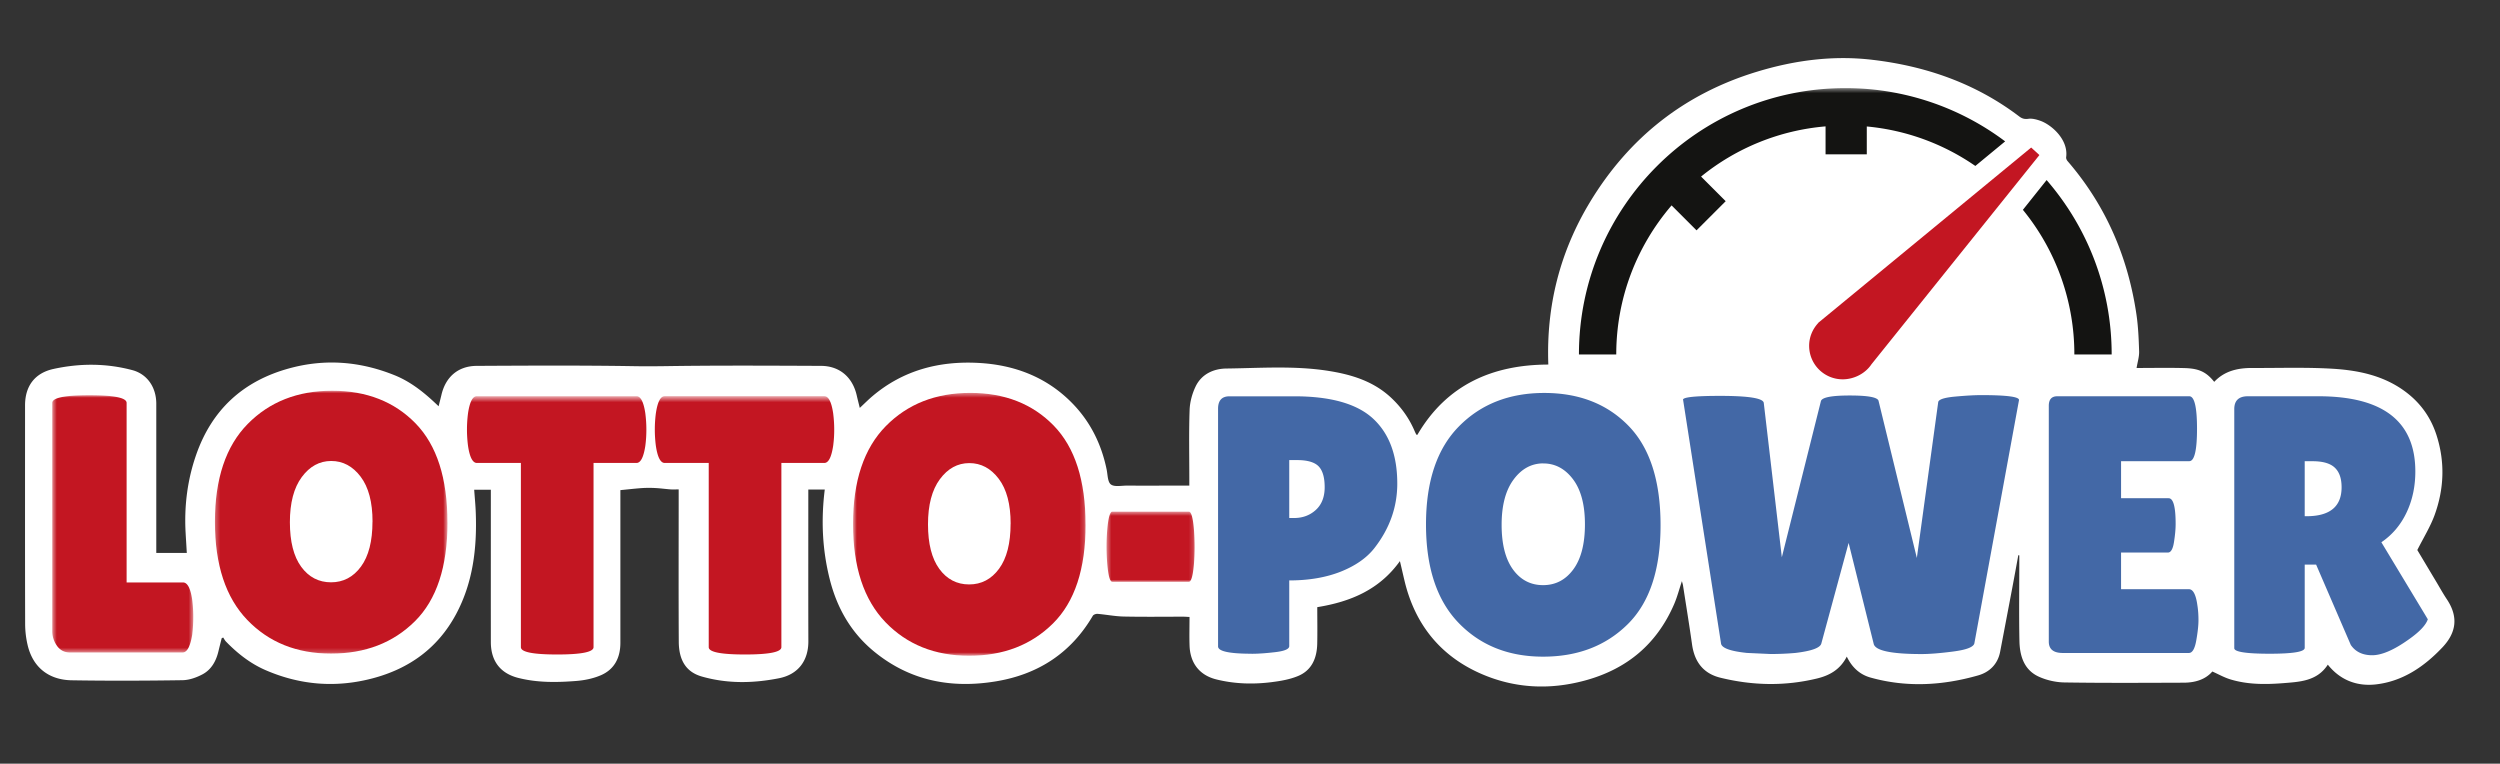 <svg width="550" height="168" viewBox="0 0 550 168" fill="none" xmlns="http://www.w3.org/2000/svg"><rect x="0" y="0" width="550" height="168" fill="#333333" stroke="none"/><path d="M340.631 80.192c-.477-12.942 2.574-24.866 9.216-35.815 8.572-14.125 20.787-23.766 36.666-28.592 8.292-2.522 16.771-3.653 25.416-2.625 11.8 1.39 22.718 5.189 32.276 12.443.623.477 1.173.654 2.013.54.851-.125 1.817.134 2.657.435 2.418.852 6.217 4.11 5.677 8.023-.031.27.125.623.311.84 8.407 9.735 13.284 21.068 15.152 33.73.395 2.698.509 5.438.592 8.167.031 1.162-.353 2.346-.56 3.622 3.549 0 7.036-.073 10.513.02 3.051.084 4.742.738 6.569 3.031 2.283-2.439 5.241-3.072 8.417-3.051 5.77.02 11.551-.176 17.3.145 5.947.332 11.748 1.505 16.667 5.314 3.145 2.439 5.304 5.531 6.518 9.31 1.909 5.935 1.681 11.861-.446 17.663-.934 2.532-2.387 4.867-3.778 7.617 1.193 1.993 2.625 4.401 4.068 6.808.81 1.349 1.567 2.73 2.439 4.037 2.626 3.954 2.013 7.4-.986 10.576-4.006 4.234-8.759 7.493-14.695 8.147-4.079.446-7.774-.914-10.513-4.349-2.346 3.622-6.144 3.778-9.787 4.068-3.933.312-7.887.332-11.717-.851-1.308-.404-2.532-1.1-3.902-1.712-1.526 1.775-3.788 2.449-6.269 2.46-8.759.031-17.507.083-26.267-.052-1.92-.031-3.985-.498-5.718-1.308-3.176-1.484-4.11-4.546-4.182-7.763-.125-5.843-.032-11.696-.032-17.539v-1.359c-.072 0-.145-.021-.217-.032-.436 2.387-.872 4.774-1.318 7.151-.893 4.712-1.786 9.423-2.688 14.135-.53 2.729-2.377 4.473-4.847 5.168-7.825 2.232-15.744 2.688-23.673.467-2.397-.674-4.089-2.283-5.209-4.608-1.412 2.771-3.653 4.11-6.507 4.806-7.12 1.733-14.208 1.577-21.286-.156-3.788-.924-5.708-3.508-6.248-7.306-.612-4.338-1.318-8.666-1.992-13.004-.031-.229-.114-.446-.239-.945-.623 1.879-1.048 3.539-1.723 5.096-3.809 8.78-10.388 14.28-19.646 16.782-7.742 2.096-15.359 1.712-22.624-1.412-8.998-3.861-14.675-10.804-16.999-20.393-.343-1.432-.664-2.864-1.048-4.473-4.525 6.31-10.887 8.946-18.183 10.129 0 2.761.052 5.449-.01 8.126-.083 3.103-1.204 5.77-4.204 7.016-1.805.757-3.819 1.1-5.77 1.349-4.089.519-8.157.415-12.215-.592-3.767-.934-5.76-3.642-5.895-7.41-.072-2.065-.01-4.13-.01-6.33-.519-.021-.955-.062-1.391-.062-4.358 0-8.717.062-13.066-.032-1.93-.041-3.84-.425-5.77-.591-.342-.031-.893.166-1.048.425-4.795 8.189-11.997 12.869-21.265 14.416-9.818 1.639-18.899-.073-26.765-6.476-5.117-4.162-8.24-9.59-9.849-15.993-1.64-6.507-1.93-13.056-1.09-19.729h-3.622v1.443c0 10.658-.021 21.316.011 31.964.01 4.276-2.263 7.286-6.456 8.116-5.708 1.131-11.374 1.225-16.968-.374-3.321-.944-5.054-3.383-5.085-7.648-.062-10.617-.021-21.234-.021-31.84v-1.682c-.643 0-1.204.031-1.754 0-1.11-.083-2.221-.238-3.331-.301a24.714 24.714 0 00-2.906 0c-1.557.104-3.114.291-4.836.457v33.604c0 3.207-1.266 5.802-4.266 7.109-1.681.727-3.58 1.121-5.417 1.267-4.297.342-8.604.404-12.848-.685-3.851-.997-5.968-3.664-5.968-7.877-.01-10.659 0-21.317 0-31.965v-1.536h-3.663c.124 1.764.301 3.487.353 5.21.27 7.721-.644 15.266-4.338 22.157-3.975 7.42-10.264 12.008-18.463 14.146-8.064 2.106-15.848 1.452-23.424-1.817-3.341-1.442-6.185-3.674-8.717-6.278-.26-.26-.426-.613-.633-.914-.114.052-.218.114-.332.166-.239.945-.478 1.889-.706 2.844-.509 2.148-1.536 4.027-3.477 5.075-1.339.716-2.937 1.287-4.431 1.308-8.126.124-16.263.155-24.4.02-4.98-.083-8.54-2.802-9.692-7.815a20.698 20.698 0 01-.53-4.659c-.041-16.003-.02-32.006-.02-48.01 0-4.172 2.075-7.098 6.258-8.011C17.59 79.9 23.36 79.9 29.11 81.427c3.238.861 5.273 3.726 5.273 7.4v32.815h6.714c-.083-1.484-.187-3.03-.27-4.576-.311-5.812.416-11.531 2.325-17 3.446-9.9 10.306-16.242 20.466-19.023 7.94-2.18 15.67-1.536 23.236 1.526 3.26 1.318 6.03 3.445 8.594 5.822.321.3.643.602 1.048.986.228-.924.436-1.713.622-2.501.924-3.965 3.674-6.362 7.753-6.383 11.499-.062 22.987-.125 34.476.062 2.283.042 4.546.031 6.829 0 11.489-.176 22.987-.114 34.476-.062 4.058.02 6.912 2.49 7.825 6.476.197.872.426 1.733.675 2.77 1.027-.954 1.889-1.826 2.823-2.614 6.725-5.677 14.643-7.743 23.247-7.286 7.856.415 14.913 3.04 20.548 8.739 4.069 4.11 6.549 9.101 7.701 14.757.228 1.131.208 2.699.924 3.238.778.592 2.283.26 3.476.26 4.11.02 8.22 0 12.319 0h1.463v-1.474c0-5.054-.114-10.119.063-15.173.062-1.754.571-3.612 1.339-5.2 1.318-2.698 3.933-3.88 6.766-3.912 7.452-.093 14.945-.654 22.365.509 5.127.799 10.025 2.283 13.938 5.988 2.2 2.076 3.912 4.483 5.095 7.264.115.27.239.52.374.779.01.02.073.02.228.052 6.456-11.053 16.574-15.422 28.758-15.464l.052-.01z" fill="#fff"/><mask id="a" style="mask-type:luminance" maskUnits="userSpaceOnUse" x="10" y="19" width="525" height="137"><path d="M534.931 19.387H10.627v136.451h524.304V19.387z" fill="#fff"/></mask><g mask="url(#a)"><path d="M275.353 143.82c-4.919 0-7.379-.539-7.379-1.608V89.927c0-1.827.841-2.74 2.512-2.74h14.28c8.002 0 13.772 1.64 17.321 4.919 3.539 3.28 5.314 8.043 5.314 14.28 0 5.169-1.682 9.901-5.034 14.198-1.681 2.148-4.141 3.871-7.379 5.168-3.248 1.287-7.026 1.941-11.353 1.941v14.446c0 .643-1.017 1.09-3.041 1.328-2.024.239-3.767.364-5.231.364l-.01-.011zm8.282-42.602v12.744h1.058c1.889 0 3.487-.591 4.785-1.774 1.297-1.183 1.951-2.854 1.951-5.003 0-2.148-.447-3.684-1.339-4.597-.893-.913-2.47-1.37-4.743-1.37h-1.712zm55.845 43.246c-7.597 0-13.793-2.47-18.577-7.421-4.784-4.95-7.182-12.173-7.182-21.669s2.418-16.688 7.265-21.587c4.836-4.898 11.084-7.337 18.743-7.337 7.659 0 13.834 2.408 18.535 7.223 4.701 4.816 7.057 12.101 7.057 21.867s-2.407 17.02-7.223 21.784c-4.815 4.763-11.021 7.14-18.618 7.14zm.041-42.519c-2.594 0-4.774 1.183-6.528 3.549-1.754 2.366-2.636 5.687-2.636 9.963 0 4.276.841 7.555 2.512 9.849 1.671 2.283 3.881 3.424 6.611 3.424 2.729 0 4.95-1.151 6.652-3.466 1.702-2.314 2.553-5.625 2.553-9.921 0-4.297-.882-7.607-2.636-9.922-1.754-2.314-3.933-3.466-6.528-3.466v-.01zm30.75-13.959c-.166-.592 2.564-.893 8.189-.893 6.216 0 9.413.509 9.568 1.536l3.975 33.968 8.604-34.372c.269-.81 2.376-1.215 6.33-1.215s6.051.374 6.331 1.131l8.437 34.612 4.702-34.29c.103-.591 1.349-.996 3.736-1.214 2.376-.218 4.296-.322 5.76-.322 5.677 0 8.437.374 8.271 1.131l-9.818 53.5c-.218.809-1.754 1.401-4.628 1.774-2.865.374-5.189.561-6.974.561-6.705 0-10.223-.758-10.545-2.263l-5.51-22.188-5.999 22.105c-.218.966-2.107 1.671-5.677 2.097a61.25 61.25 0 01-5.521.238l-5.189-.238c-3.57-.374-5.459-1.048-5.677-2.014l-8.354-53.655-.011.01zm106.833 21.628c1.028 0 1.536 1.878 1.536 5.646 0 1.131-.124 2.459-.363 3.995s-.685 2.304-1.339 2.304h-10.305v8.064h14.923c.924 0 1.547 1.183 1.869 3.549.166 1.028.238 2.118.238 3.27 0 1.152-.166 2.646-.488 4.473-.321 1.826-.861 2.739-1.619 2.739h-27.74c-2.055 0-3.083-.83-3.083-2.501v-51.88c0-1.401.623-2.096 1.868-2.096h29.039c1.131 0 1.702 2.376 1.702 7.14 0 4.763-.571 7.14-1.702 7.14h-15.007v8.147h10.461l.01.01zm29.931 32.92c0 .861-2.574 1.286-7.711 1.286-5.138 0-7.784-.404-7.784-1.214V89.999c0-1.878.996-2.822 2.999-2.822h15.495c14.218 0 21.337 5.51 21.337 16.542 0 3.332-.653 6.362-1.951 9.081-1.297 2.719-3.134 4.878-5.521 6.497l10.223 16.947c-.436 1.287-1.837 2.771-4.214 4.442-3.248 2.315-5.926 3.466-8.033 3.466-2.106 0-3.674-.757-4.701-2.262l-7.628-17.674h-2.511v18.318zm0-41.067v12.101h.404c5.138 0 7.711-2.127 7.711-6.372 0-1.941-.498-3.373-1.505-4.317-.996-.945-2.636-1.412-4.908-1.412h-1.702z" fill="#4368A6"/><path d="M441.133 31.103a58.343 58.343 0 00-35.161-11.716c-32.369 0-58.605 26.235-58.605 58.594h8.209c0-12.536 4.608-23.973 12.173-32.794l5.49 5.49 6.414-6.414-5.417-5.417a50.124 50.124 0 0127.388-11.043v6.144h9.07v-6.123a50.037 50.037 0 0123.88 8.686" fill="#141412"/><path d="M446.852 32.463l-46.847 38.565.021.02c-1.235 1.319-2.014 3.083-2.014 5.034a7.37 7.37 0 007.369 7.369c2.563 0 5.023-1.318 6.341-3.31l36.946-46.028-1.816-1.66v.01z" fill="#C31622"/><path d="M445.036 46.162a50.157 50.157 0 0111.322 31.82h8.209c0-14.675-5.396-28.084-14.311-38.368" fill="#141412"/></g><mask id="b" style="mask-type:luminance" maskUnits="userSpaceOnUse" x="12" y="87" width="227" height="59"><path d="M238.666 87.467H12.568v58.035h226.098V87.467z" fill="#fff"/></mask><g mask="url(#b)" fill="#C31622"><path d="M130.578 101.851h9.444c.913 0 1.557-1.235 1.941-3.715.166-1.183.238-2.397.238-3.632 0-1.236-.083-2.45-.238-3.633-.374-2.47-1.028-3.715-1.941-3.715h-35.109c-.913 0-1.567 1.235-1.941 3.715a27.796 27.796 0 000 7.265c.374 2.48 1.028 3.715 1.941 3.715h9.683v40.527c0 1.079 2.667 1.608 7.991 1.608s7.991-.539 7.991-1.608v-40.527zm41.326 0h9.444c.913 0 1.556-1.235 1.94-3.715a26 26 0 00.239-3.632c0-1.236-.083-2.45-.239-3.633-.373-2.47-1.027-3.715-1.94-3.715h-35.11c-.913 0-1.567 1.235-1.94 3.715a27.796 27.796 0 000 7.265c.373 2.48 1.027 3.715 1.94 3.715h9.683v40.527c0 1.079 2.667 1.608 7.991 1.608s7.992-.539 7.992-1.608v-40.527z"/></g><mask id="c" style="mask-type:luminance" maskUnits="userSpaceOnUse" x="243" y="112" width="20" height="17"><path d="M262.826 112.551H243.43v15.453h19.396v-15.453z" fill="#fff"/></mask><g mask="url(#c)"><path d="M262.66 124.144c.114-1.329.166-2.616.166-3.861a49.62 49.62 0 00-.166-3.861c-.228-2.574-.591-3.86-1.11-3.86h-16.834c-.508 0-.882 1.286-1.11 3.86a45.13 45.13 0 000 7.722c.228 2.573.592 3.86 1.11 3.86h16.834c.508 0 .882-1.287 1.11-3.86z" fill="#C31622"/></g><mask id="d" style="mask-type:luminance" maskUnits="userSpaceOnUse" x="47" y="85" width="52" height="59"><path d="M98.426 85.962H47.272v57.827h51.154V85.962z" fill="#fff"/></mask><g mask="url(#d)"><path d="M81.946 114.761c0 4.287-.84 7.587-2.533 9.891-1.691 2.304-3.891 3.456-6.59 3.456-2.698 0-4.898-1.142-6.559-3.415-1.66-2.272-2.49-5.552-2.49-9.807 0-4.255.871-7.576 2.615-9.932 1.743-2.356 3.902-3.539 6.476-3.539s4.732 1.152 6.476 3.456c1.743 2.304 2.615 5.604 2.615 9.89m16.48.198c0-9.735-2.335-17-6.994-21.794-4.67-4.795-10.794-7.203-18.38-7.203-7.586 0-13.782 2.439-18.577 7.317-4.795 4.877-7.202 12.049-7.202 21.514 0 9.464 2.376 16.667 7.12 21.597 4.742 4.929 10.886 7.399 18.42 7.399 7.535 0 13.69-2.376 18.463-7.119 4.774-4.743 7.161-11.987 7.161-21.722" fill="#C31622"/></g><mask id="e" style="mask-type:luminance" maskUnits="userSpaceOnUse" x="187" y="86" width="52" height="59"><path d="M238.822 86.44h-51.154v57.826h51.154V86.44z" fill="#fff"/></mask><g mask="url(#e)"><path d="M222.331 115.228c0 4.287-.841 7.587-2.532 9.891-1.692 2.304-3.892 3.456-6.59 3.456-2.699 0-4.899-1.142-6.559-3.415-1.661-2.273-2.491-5.552-2.491-9.807 0-4.255.872-7.576 2.615-9.932 1.744-2.356 3.902-3.539 6.476-3.539s4.733 1.152 6.476 3.456c1.744 2.304 2.615 5.604 2.615 9.89m16.481.208c0-9.735-2.335-17-6.995-21.794-4.67-4.795-10.793-7.203-18.38-7.203-7.586 0-13.782 2.44-18.577 7.317-4.794 4.878-7.202 12.049-7.202 21.514s2.377 16.667 7.119 21.597c4.743 4.929 10.887 7.399 18.422 7.399 7.534 0 13.688-2.376 18.462-7.119 4.774-4.743 7.161-11.987 7.161-21.721" fill="#C31622"/></g><mask id="f" style="mask-type:luminance" maskUnits="userSpaceOnUse" x="11" y="86" width="32" height="58"><path d="M42.53 86.948H11.489v56.592h31.04V86.948z" fill="#fff"/></mask><g mask="url(#f)"><path d="M12.537 142.087c.695.965 1.64 1.453 2.823 1.453h24.824c.965 0 1.66-1.287 2.097-3.871a32.08 32.08 0 00.238-3.954c0-1.297-.083-2.553-.238-3.788-.374-2.522-1.049-3.788-2.014-3.788H27.855v-39.5c0-1.13-2.73-1.691-8.178-1.691s-8.178.56-8.178 1.692v50.147a5.56 5.56 0 001.048 3.31" fill="#C31622"/></g></svg>
